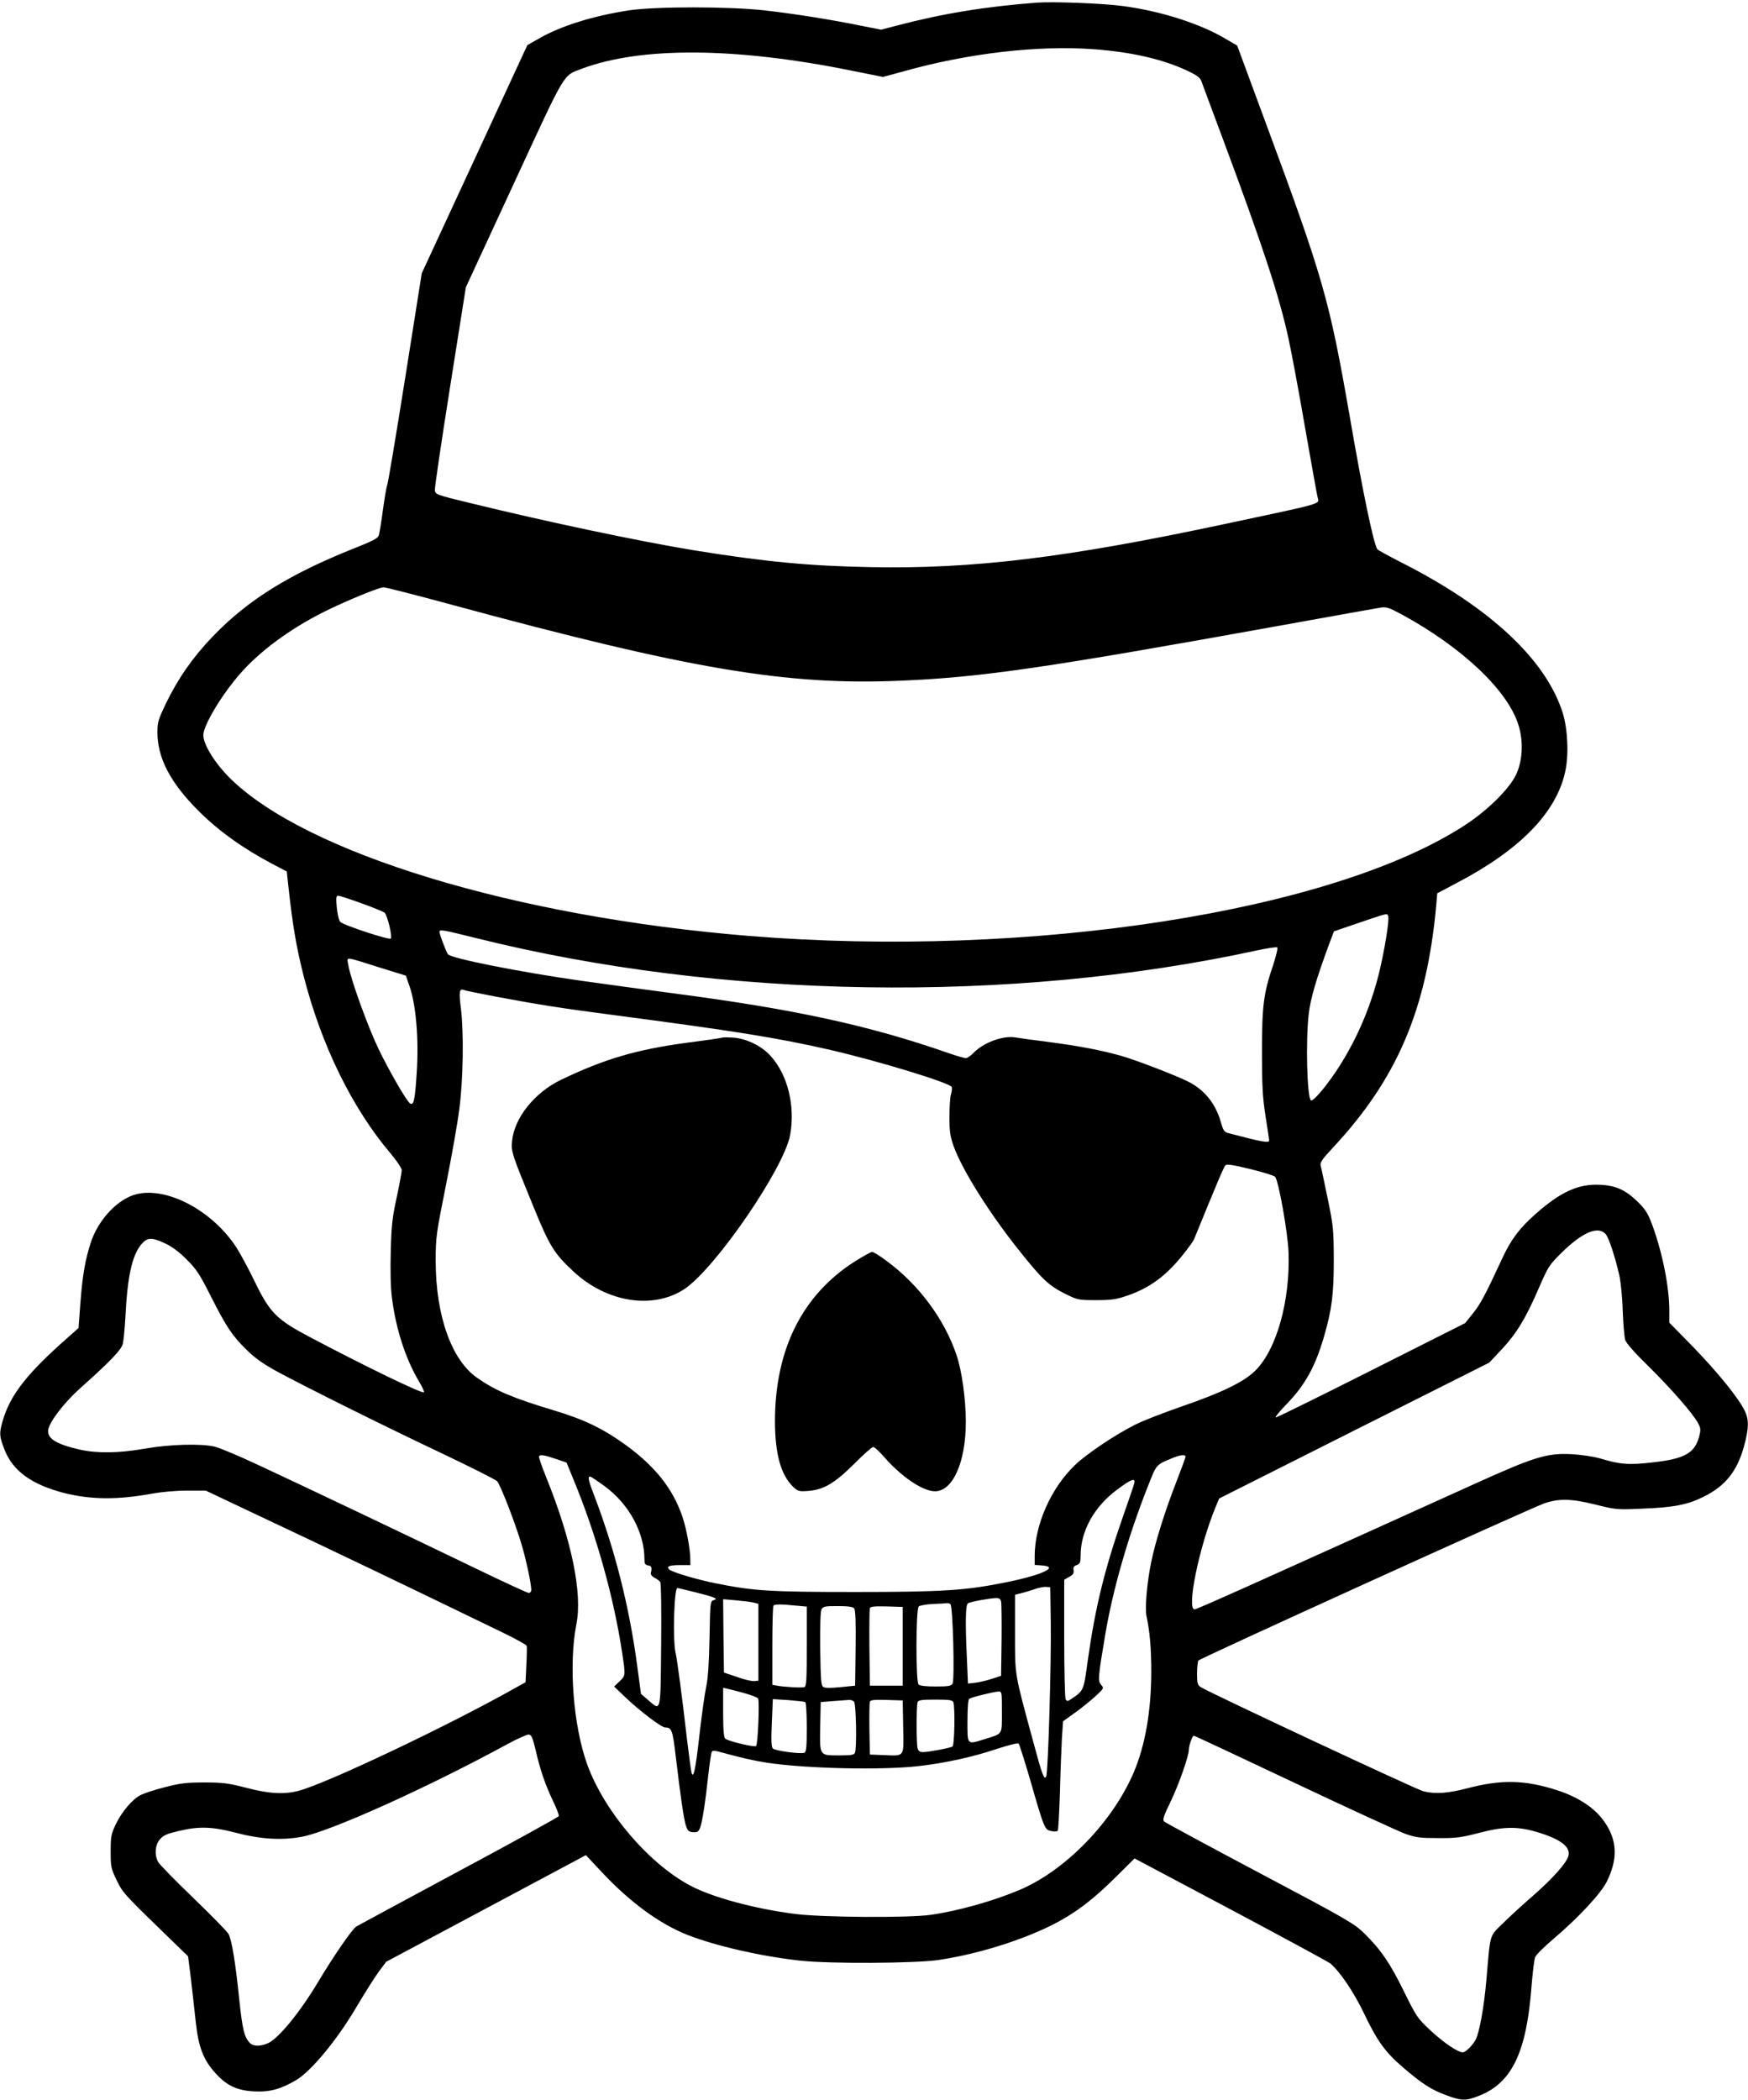 <?xml version="1.0" standalone="no"?>
<!DOCTYPE svg PUBLIC "-//W3C//DTD SVG 20010904//EN"
 "http://www.w3.org/TR/2001/REC-SVG-20010904/DTD/svg10.dtd">
<svg version="1.0" xmlns="http://www.w3.org/2000/svg"
 width="1066pt" height="1280pt" viewBox="0 0 1066 1280"
 preserveAspectRatio="xMidYMid meet">
<g transform="translate(0,1280) scale(0.1,-0.1)"
fill="#000000" stroke="none">
<path d="M6325 12784 c-318 -24 -578 -67 -856 -140 l-96 -25 -126 25 c-182 37
-409 73 -587 93 -218 24 -659 24 -823 0 -217 -33 -414 -94 -547 -170 l-74 -42
-322 -696 -322 -695 -101 -638 c-56 -351 -105 -645 -110 -654 -4 -9 -16 -78
-26 -152 -10 -74 -21 -144 -26 -156 -5 -15 -44 -35 -141 -73 -403 -160 -657
-318 -871 -541 -121 -126 -213 -258 -286 -410 -45 -94 -51 -112 -51 -172 0
-158 78 -308 249 -479 123 -123 269 -228 448 -323 l92 -48 6 -57 c28 -263 50
-393 95 -573 108 -427 298 -815 537 -1095 35 -42 63 -84 63 -96 0 -12 -14 -87
-31 -167 -27 -123 -32 -173 -36 -328 -3 -115 -1 -220 7 -280 23 -188 82 -371
161 -505 23 -38 38 -71 35 -74 -10 -10 -352 155 -691 334 -209 110 -248 149
-342 342 -36 75 -86 167 -110 205 -145 225 -422 373 -610 327 -113 -28 -231
-152 -278 -291 -35 -106 -52 -203 -65 -375 l-11 -150 -62 -55 c-253 -222 -355
-353 -401 -512 -21 -75 -21 -91 11 -173 50 -130 165 -214 362 -265 166 -42
330 -43 541 -4 56 10 143 18 210 18 l115 0 245 -116 c561 -264 946 -449 1561
-747 81 -39 148 -76 151 -83 2 -7 1 -60 -2 -118 l-5 -104 -59 -33 c-417 -235
-1155 -584 -1325 -629 -90 -23 -181 -18 -321 19 -110 28 -140 32 -255 32 -110
0 -147 -5 -240 -29 -60 -15 -126 -37 -146 -47 -51 -25 -116 -102 -153 -179
-28 -59 -31 -74 -31 -166 0 -96 2 -103 38 -178 40 -80 37 -76 393 -421 l41
-40 17 -135 c9 -74 22 -194 30 -267 17 -152 45 -227 120 -310 68 -76 133 -106
236 -111 97 -5 163 14 258 70 91 55 246 242 362 438 54 91 117 191 141 223
l44 59 609 325 609 325 104 -111 c168 -178 346 -308 515 -375 171 -67 448
-131 688 -157 181 -20 697 -17 844 4 169 25 359 76 522 139 236 91 371 180
561 369 l112 111 588 -312 c323 -172 597 -320 607 -329 58 -50 142 -174 202
-299 83 -174 131 -240 239 -333 117 -100 173 -137 264 -170 93 -35 120 -36
200 -4 201 78 291 265 321 670 7 83 16 161 22 175 5 14 54 63 110 110 155 132
290 277 327 351 68 138 64 250 -13 362 -58 85 -158 152 -291 195 -197 63 -338
66 -545 12 -119 -31 -194 -37 -269 -19 -39 9 -1303 600 -1358 635 -20 13 -23
23 -23 82 0 37 4 73 8 80 9 13 2023 928 2109 958 90 31 165 29 308 -6 128 -32
133 -33 290 -26 190 7 276 24 371 71 136 66 209 158 251 314 29 107 29 160 2
214 -41 81 -165 233 -311 384 l-148 151 0 74 c0 141 -40 345 -102 516 -27 73
-40 96 -87 143 -76 75 -136 103 -233 107 -132 7 -240 -42 -395 -179 -96 -85
-149 -155 -202 -270 -104 -224 -132 -277 -178 -334 l-48 -60 -570 -287 c-313
-158 -576 -287 -584 -288 -8 0 22 37 66 82 113 117 174 228 228 413 47 163 59
256 59 465 -1 185 -2 204 -37 373 -20 97 -39 188 -43 201 -5 20 8 39 77 113
389 417 569 840 627 1468 l7 80 119 63 c386 202 606 428 661 677 23 102 16
260 -15 360 -103 325 -444 643 -983 916 -78 40 -145 76 -148 82 -23 35 -90
356 -168 810 -125 715 -159 836 -522 1815 l-164 444 -75 44 c-159 93 -397 168
-628 198 -123 16 -421 27 -517 20z m345 -284 c229 -17 418 -60 566 -129 64
-30 83 -44 91 -67 6 -16 63 -171 128 -344 251 -674 347 -967 403 -1225 17 -77
63 -321 101 -543 39 -221 73 -413 77 -426 10 -40 41 -31 -571 -161 -962 -205
-1531 -274 -2155 -262 -377 7 -648 33 -1080 103 -329 54 -895 173 -1360 287
-207 50 -215 53 -218 78 -2 14 40 298 93 632 l96 606 293 633 c322 696 297
654 414 699 360 135 935 132 1642 -11 l195 -39 125 34 c394 111 822 160 1160
135z m-3916 -3386 c1449 -393 2045 -494 2743 -463 495 21 881 78 2328 339 303
55 569 102 592 106 37 6 52 1 129 -40 372 -202 651 -466 715 -678 31 -100 24
-220 -17 -303 -41 -85 -172 -214 -306 -302 -808 -530 -2657 -817 -4370 -678
-1426 116 -2706 505 -3168 964 -90 90 -160 203 -160 260 0 58 108 240 219 368
118 138 306 278 514 382 136 68 336 150 366 151 14 0 201 -48 415 -106z m-547
-1821 c70 -25 133 -51 139 -57 17 -17 48 -146 37 -157 -10 -10 -288 81 -308
102 -8 8 -17 47 -21 87 -6 61 -4 72 9 72 9 0 73 -21 144 -47z m6259 -78 c8
-21 -23 -211 -56 -346 -54 -218 -145 -425 -264 -602 -68 -101 -141 -185 -152
-174 -23 22 -32 358 -13 525 10 93 47 218 126 431 l28 74 155 53 c180 61 169
58 176 39z m-5559 -134 c1493 -372 3259 -400 4755 -75 65 14 122 23 127 19 5
-3 -6 -50 -25 -108 -59 -173 -68 -250 -68 -532 0 -206 4 -275 22 -390 12 -77
22 -143 22 -147 0 -17 -47 -8 -241 43 -33 8 -38 14 -53 67 -33 116 -100 199
-202 250 -71 36 -315 130 -406 156 -116 33 -259 61 -454 86 -87 11 -173 23
-190 26 -75 14 -198 -31 -258 -95 -17 -17 -37 -31 -46 -31 -9 0 -57 14 -106
31 -485 169 -937 267 -1669 363 -193 26 -447 60 -565 77 -376 53 -798 137
-818 162 -11 14 -52 123 -52 137 0 16 19 13 227 -39z m-587 -180 l155 -48 24
-69 c39 -116 56 -325 42 -529 -11 -164 -18 -194 -40 -181 -21 13 -126 195
-192 331 -67 140 -172 430 -185 514 -8 51 -33 54 196 -18z m704 -176 c257 -48
394 -70 701 -110 761 -100 1022 -142 1344 -216 296 -69 726 -200 735 -225 3
-7 1 -28 -5 -46 -5 -18 -9 -80 -9 -138 0 -85 5 -118 24 -172 53 -149 221 -416
408 -649 136 -170 176 -207 277 -257 73 -36 78 -37 185 -37 95 0 123 4 192 28
134 46 233 118 335 245 34 42 65 85 70 96 136 333 182 443 192 453 9 8 45 3
152 -23 77 -19 145 -40 151 -47 21 -23 77 -336 82 -458 11 -297 -73 -597 -204
-725 -69 -68 -203 -133 -453 -219 -107 -37 -233 -86 -280 -110 -119 -60 -293
-176 -364 -244 -147 -140 -247 -365 -247 -556 l0 -54 43 -3 c110 -8 5 -58
-218 -103 -246 -50 -389 -59 -920 -59 -520 0 -619 6 -856 54 -109 22 -257 66
-276 82 -23 19 -2 28 63 28 l64 0 0 29 c0 66 -23 191 -49 268 -58 169 -166
305 -345 435 -140 101 -252 155 -441 212 -247 74 -355 120 -466 198 -156 109
-252 380 -252 713 0 144 3 163 62 458 34 170 71 379 82 465 24 183 28 465 10
614 -13 101 -10 123 16 114 9 -4 97 -22 197 -41z m6766 -1445 c20 -20 59 -138
86 -257 8 -37 18 -133 20 -213 3 -80 10 -159 15 -177 7 -21 56 -77 141 -160
138 -136 272 -289 303 -347 17 -32 18 -41 7 -83 -27 -101 -90 -136 -284 -157
-146 -17 -197 -13 -323 25 -40 11 -113 22 -170 25 -151 8 -227 -15 -610 -189
-1309 -592 -1676 -757 -1690 -757 -50 0 27 377 127 621 l23 55 823 414 824
414 76 81 c90 96 147 189 227 375 56 128 62 139 137 213 126 124 220 165 268
117z m-8781 -60 c42 -20 86 -53 130 -98 58 -57 79 -89 146 -222 95 -188 133
-245 222 -331 50 -49 100 -84 188 -132 185 -99 614 -313 985 -489 184 -87 342
-167 351 -176 21 -21 118 -274 153 -397 27 -93 56 -232 56 -266 0 -10 -7 -19
-15 -19 -8 0 -155 68 -327 151 -362 175 -1030 493 -1329 632 -113 53 -230 102
-260 109 -86 20 -276 14 -424 -12 -159 -28 -292 -30 -399 -6 -148 34 -203 70
-191 125 11 50 99 164 192 247 187 167 253 236 262 273 5 20 12 95 16 166 12
242 40 370 95 438 39 46 63 47 149 7z m2381 -1313 l65 -22 43 -105 c139 -336
246 -718 297 -1060 20 -133 20 -134 -17 -169 l-33 -31 68 -65 c88 -84 221
-185 244 -185 39 0 45 -15 64 -176 30 -252 49 -382 62 -422 10 -31 17 -38 43
-40 25 -2 33 2 42 23 14 30 34 162 53 338 7 64 16 122 20 129 5 8 17 8 45 0
152 -41 210 -54 294 -67 240 -36 701 -46 924 -20 164 19 328 55 480 106 68 22
123 36 128 31 5 -5 35 -101 68 -213 89 -308 90 -312 131 -320 20 -5 36 -3 40
3 3 5 9 112 13 236 3 125 9 273 12 328 l7 102 71 51 c40 28 96 74 126 101 52
48 53 50 36 69 -22 24 -20 44 24 306 46 274 139 598 259 902 56 142 49 133
155 177 43 18 76 21 76 7 0 -5 -24 -71 -54 -148 -72 -184 -129 -367 -155 -492
-26 -126 -40 -284 -29 -333 20 -94 29 -195 29 -343 -1 -235 -37 -443 -106
-606 -127 -301 -415 -599 -695 -718 -160 -68 -375 -129 -545 -153 -135 -19
-663 -16 -830 6 -242 31 -501 101 -633 171 -255 134 -527 453 -631 740 -85
236 -114 608 -66 855 38 189 -29 511 -184 895 -27 66 -46 123 -44 128 7 12 34
8 103 -16z m296 -165 c149 -109 243 -281 244 -444 0 -30 4 -37 23 -40 21 -3
24 -13 16 -47 -2 -8 8 -21 22 -28 15 -7 30 -19 35 -25 6 -8 8 -174 6 -385 -4
-421 0 -404 -80 -335 l-43 37 -24 178 c-48 357 -135 699 -259 1025 -37 95 -43
122 -28 122 5 0 44 -26 88 -58z m3231 16 c-3 -13 -31 -95 -62 -183 -116 -329
-175 -567 -221 -894 -26 -190 -24 -185 -102 -238 -20 -14 -25 -14 -33 -2 -5 8
-9 175 -9 372 l0 358 30 17 c24 13 30 22 27 40 -3 18 1 26 19 32 21 8 24 16
24 58 0 150 83 299 224 403 86 64 112 73 103 37z m-509 -843 c4 -239 -16 -923
-28 -944 -12 -23 -24 8 -78 209 -117 431 -112 400 -112 664 l0 235 43 11 c23
6 60 17 82 25 22 8 51 13 65 12 l25 -2 3 -210z m-2166 179 c122 -31 140 -39
110 -48 -21 -7 -21 -13 -25 -229 -3 -155 -9 -245 -20 -297 -9 -41 -28 -176
-42 -300 -24 -212 -36 -266 -48 -224 -3 11 -15 100 -27 199 -32 278 -60 486
-70 530 -18 76 -9 395 11 395 5 0 55 -12 111 -26z m1863 -56 c3 -13 4 -120 3
-238 l-3 -215 -55 -18 c-30 -10 -76 -21 -101 -24 l-46 -5 -6 143 c-11 227 -9
337 6 346 13 9 126 30 169 32 21 1 29 -5 33 -21z m-1507 -7 l27 -7 0 -235 0
-234 -25 -2 c-14 -2 -61 9 -105 25 l-80 27 -3 224 -2 223 81 -7 c44 -4 93 -10
107 -14z m1198 -9 c15 -9 27 -460 13 -484 -8 -15 -25 -18 -102 -18 -59 0 -97
4 -105 12 -18 18 -17 461 1 476 7 6 46 13 87 15 41 1 80 4 85 5 6 1 15 -2 21
-6z m-943 -9 l67 -6 0 -242 c0 -206 -2 -244 -15 -249 -15 -5 -129 1 -172 10
l-23 4 0 239 c0 131 3 241 7 244 8 9 49 9 136 0z m356 -17 c8 -9 11 -82 9
-242 l-3 -229 -89 -9 c-59 -6 -94 -6 -105 1 -14 9 -16 40 -19 232 -1 141 1
229 8 241 9 18 21 20 99 20 63 0 92 -4 100 -14z m296 -231 l0 -240 -100 0
-100 0 -3 230 c-1 126 0 235 3 243 3 9 29 12 102 10 l98 -3 0 -240z m-971
-284 c44 -12 84 -27 89 -34 10 -14 -1 -278 -12 -290 -9 -9 -169 29 -188 45 -9
8 -13 53 -13 160 l0 150 23 -5 c12 -3 58 -14 101 -26z m1576 -116 c0 -142 7
-131 -102 -165 -113 -35 -108 -40 -108 109 0 82 4 132 11 136 15 10 149 43
177 44 22 1 22 -1 22 -124z m-1199 60 c5 -4 9 -73 9 -155 0 -121 -3 -149 -15
-154 -23 -9 -178 12 -192 26 -9 10 -11 47 -6 157 l6 144 94 -6 c52 -4 98 -9
104 -12z m297 3 c13 -13 18 -281 6 -312 -5 -13 -23 -16 -93 -16 -126 0 -122
-5 -119 175 l3 150 75 6 c41 3 84 6 96 7 11 1 25 -3 32 -10z m300 -155 c3
-189 13 -176 -123 -171 l-80 3 -3 155 c-1 85 0 160 3 167 3 11 28 13 102 11
l98 -3 3 -162z m306 151 c11 -29 7 -262 -5 -270 -15 -9 -147 -34 -180 -34 -19
0 -28 6 -33 23 -8 29 -8 261 0 281 5 13 24 16 109 16 85 0 104 -3 109 -16z
m-2548 -289 c28 -124 60 -215 106 -312 22 -45 38 -87 36 -93 -2 -6 -278 -158
-614 -338 -335 -180 -615 -331 -621 -335 -27 -18 -140 -182 -233 -338 -108
-181 -239 -342 -303 -372 -44 -21 -91 -22 -112 -1 -35 36 -46 79 -66 267 -22
217 -45 360 -65 398 -7 14 -103 112 -214 219 -111 107 -208 206 -216 221 -23
45 -18 103 11 137 21 25 42 34 114 51 125 30 205 27 347 -10 151 -40 283 -48
405 -25 173 32 769 301 1254 565 61 33 119 59 130 58 16 -2 23 -18 41 -92z
m4626 -201 c332 -157 637 -297 678 -312 65 -23 91 -26 200 -26 110 -1 141 3
255 33 155 40 240 39 370 -3 128 -41 183 -86 170 -138 -11 -43 -92 -134 -212
-240 -65 -56 -150 -134 -189 -173 -82 -80 -75 -57 -99 -340 -15 -171 -42 -320
-66 -368 -18 -34 -61 -77 -78 -77 -31 0 -117 59 -198 134 -79 74 -85 83 -162
239 -85 173 -141 254 -243 354 -58 57 -105 85 -633 364 -313 166 -576 308
-584 315 -13 11 -7 30 42 131 48 101 107 270 107 307 0 25 21 86 30 86 5 0
280 -129 612 -286z"/>
<path d="M4405 6475 c-5 -2 -99 -16 -208 -30 -315 -42 -509 -99 -776 -227
-160 -77 -284 -231 -298 -372 -7 -65 -2 -79 130 -401 99 -242 126 -286 246
-397 201 -186 479 -231 671 -108 187 120 614 741 649 944 31 176 -15 363 -118
478 -54 61 -145 106 -226 113 -33 2 -64 3 -70 0z"/>
<path d="M5215 5112 c-322 -204 -489 -537 -489 -977 1 -200 36 -326 112 -399
28 -26 36 -28 90 -24 95 7 161 46 281 165 56 57 109 103 116 103 8 0 36 -26
64 -58 108 -124 238 -212 313 -212 109 0 188 178 188 424 0 134 -24 310 -56
404 -73 219 -231 432 -426 575 -42 32 -83 57 -90 56 -7 0 -53 -26 -103 -57z"/>
</g>
</svg>
